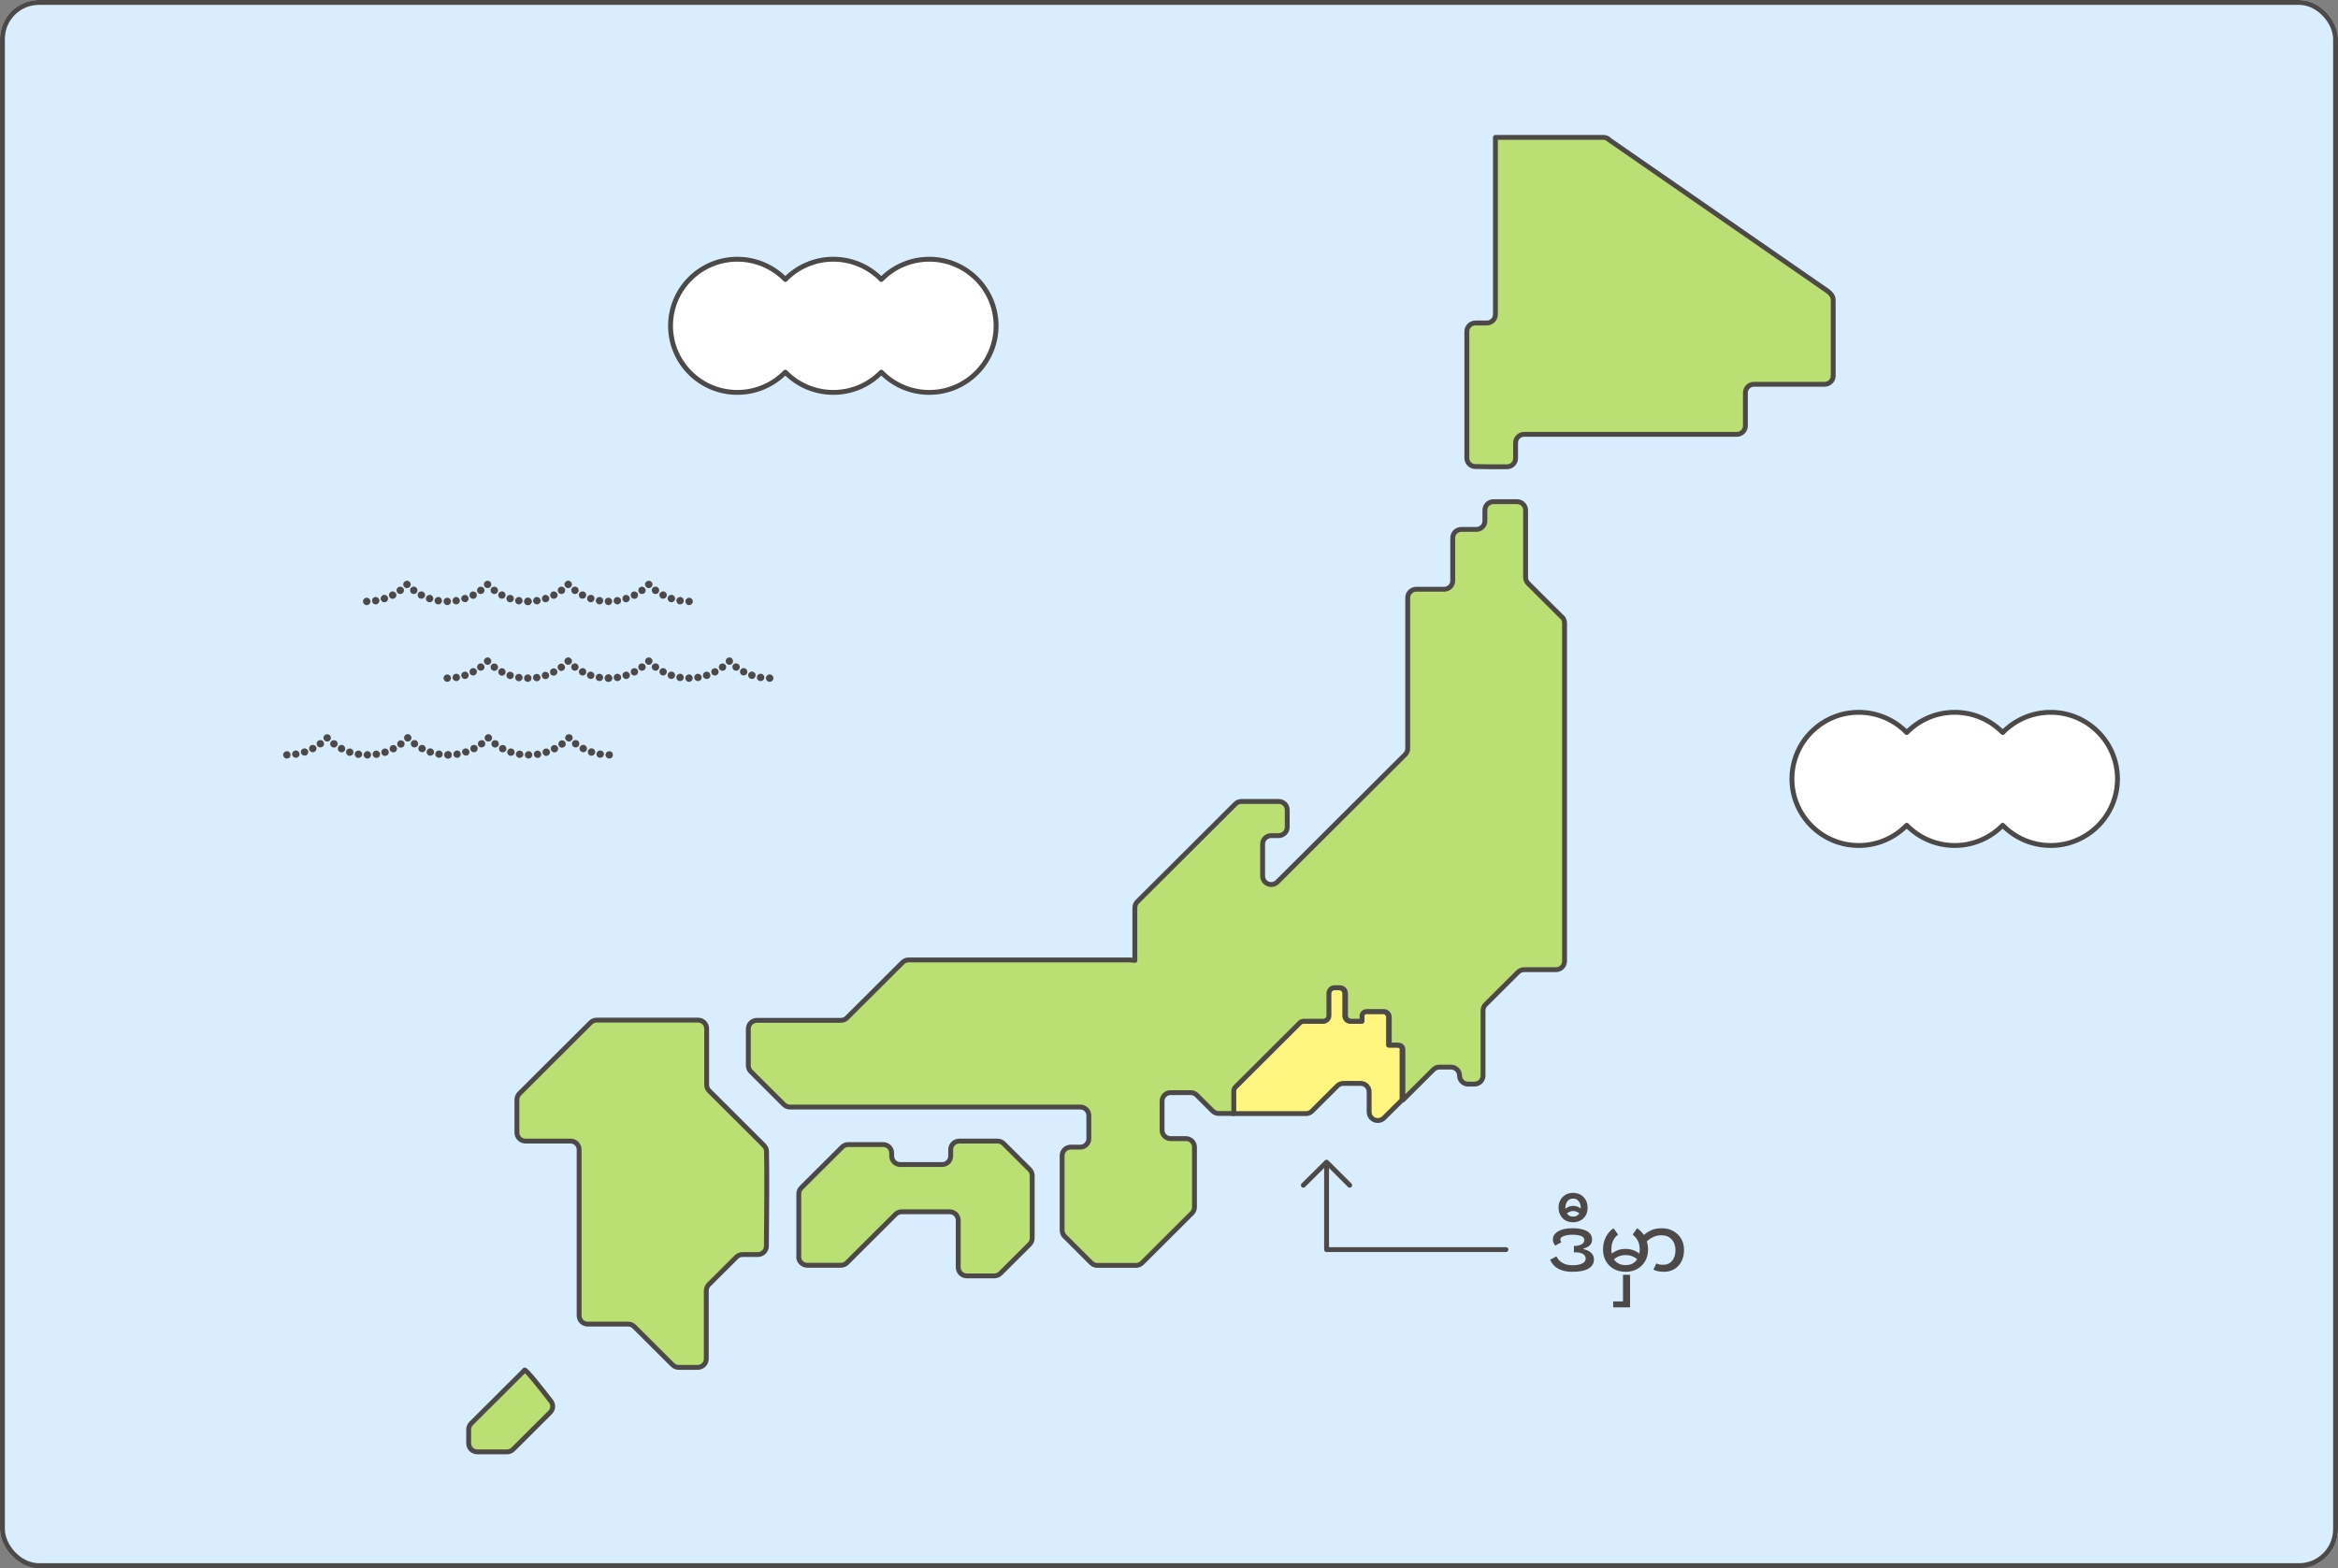 <svg width="480" height="322" viewBox="0 0 480 322" fill="none" xmlns="http://www.w3.org/2000/svg">
<rect x="0" y="0" width="480" height="322" fill="#808080" stroke="none"/>
<g clip-path="url(#clip0_968_34741)">
<path d="M473.493 0H6.987C3.128 0 -1.52588e-05 3.12 -1.52588e-05 6.968V314.463C-1.52588e-05 318.311 3.128 321.431 6.987 321.431H473.493C477.352 321.431 480.48 318.311 480.48 314.463V6.968C480.48 3.12 477.352 0 473.493 0Z" fill="#D8EEFF"/>
<path d="M156.913 235.281L145.587 223.987C145.257 223.658 145.08 223.202 145.08 222.746V211.224C145.08 210.262 144.292 209.477 143.327 209.477H122.504C122.047 209.477 121.59 209.654 121.26 209.983L106.633 224.569C106.303 224.899 106.125 225.354 106.125 225.81V232.572C106.125 233.534 106.912 234.319 107.877 234.319H117.146C118.111 234.319 118.898 235.104 118.898 236.066V270.152C118.898 271.114 119.685 271.899 120.65 271.899H128.954C129.411 271.899 129.869 272.076 130.199 272.406L138.096 280.281C138.426 280.611 138.883 280.788 139.341 280.788H143.251C144.216 280.788 145.003 280.003 145.003 279.04V265.037C145.003 264.581 145.181 264.125 145.511 263.796L151.2 258.123C151.53 257.794 151.987 257.617 152.444 257.617H155.593C156.558 257.617 157.345 256.857 157.345 255.869C157.396 251.362 157.472 239.46 157.37 236.421C157.37 235.99 157.167 235.56 156.862 235.256L156.913 235.281Z" fill="#BADF73" stroke="#4C4948" stroke-linecap="round" stroke-linejoin="round"/>
<path d="M163.994 258.049V245.159C163.994 244.703 164.172 244.247 164.502 243.918L172.907 235.536C173.238 235.207 173.695 235.029 174.152 235.029H181.313C182.278 235.029 183.065 235.814 183.065 236.777V237.384C183.065 238.347 183.852 239.132 184.817 239.132H193.426C194.391 239.132 195.178 238.347 195.178 237.384V236.068C195.178 235.105 195.965 234.32 196.93 234.32H204.803C205.26 234.32 205.717 234.498 206.047 234.827L211.405 240.17C211.735 240.499 211.913 240.955 211.913 241.411V254.25C211.913 254.706 211.735 255.162 211.405 255.491L205.387 261.493C205.056 261.822 204.599 261.999 204.142 261.999H198.479C197.514 261.999 196.727 261.214 196.727 260.252V250.578C196.727 249.616 195.94 248.831 194.975 248.831H185.122C184.665 248.831 184.208 249.008 183.878 249.337L173.872 259.315C173.542 259.644 173.085 259.821 172.628 259.821C171.155 259.821 167.829 259.821 165.746 259.821C164.781 259.821 163.969 259.036 163.969 258.074L163.994 258.049Z" fill="#BADF73" stroke="#4C4948" stroke-linecap="round" stroke-linejoin="round"/>
<path d="M107.697 281.371L100.307 288.74L96.727 292.31C96.397 292.64 96.219 293.095 96.219 293.551V296.387C96.219 297.35 97.006 298.135 97.971 298.135H104.091C104.548 298.135 105.005 297.958 105.335 297.628L112.953 290.031C113.588 289.398 113.639 288.411 113.106 287.727C111.328 285.422 107.672 280.763 107.672 281.371H107.697Z" fill="#BADF73" stroke="#4C4948" stroke-linecap="round" stroke-linejoin="round"/>
<path d="M330.301 28.616C329.996 28.363 329.59 28.211 329.184 28.211H307.014V64.576C307.014 65.538 306.227 66.323 305.262 66.323H302.901C301.936 66.323 301.148 67.108 301.148 68.07V94.052C301.148 95.015 301.91 95.774 302.85 95.8C304.678 95.85 307.548 95.876 309.402 95.85C310.367 95.85 311.154 95.065 311.154 94.103V90.938C311.154 89.975 311.941 89.19 312.906 89.19H356.584C357.549 89.19 358.336 88.405 358.336 87.443V80.656C358.336 79.694 359.123 78.909 360.088 78.909H374.614C375.579 78.909 376.366 78.124 376.366 77.161V62.043C376.366 61.081 376.391 60.473 374.436 59.232L330.225 28.616H330.301Z" fill="#BADF73" stroke="#4C4948" stroke-linecap="round" stroke-linejoin="round"/>
<path d="M322.794 261.16C321.631 261.16 320.66 260.947 319.882 260.52C319.114 260.083 318.57 259.469 318.25 258.68L319.546 257.992C319.844 258.611 320.276 259.069 320.842 259.368C321.407 259.667 322.074 259.816 322.842 259.816C323.311 259.816 323.748 259.773 324.154 259.688C324.57 259.592 324.906 259.443 325.162 259.24C325.418 259.037 325.546 258.76 325.546 258.408C325.546 258.045 325.364 257.747 325.002 257.512C324.65 257.277 324.122 257.16 323.418 257.16H323.13V255.848H323.29C323.812 255.848 324.271 255.747 324.666 255.544C325.06 255.331 325.258 255.037 325.258 254.664C325.258 254.344 325.135 254.109 324.89 253.96C324.655 253.8 324.346 253.693 323.962 253.64C323.588 253.576 323.204 253.544 322.81 253.544C322.426 253.544 322.042 253.581 321.658 253.656C321.284 253.72 320.97 253.827 320.714 253.976C320.468 254.115 320.346 254.307 320.346 254.552C320.346 254.755 320.42 254.931 320.57 255.08L319.306 255.784C319.167 255.613 319.05 255.427 318.954 255.224C318.858 255.011 318.81 254.776 318.81 254.52C318.81 253.837 319.167 253.283 319.882 252.856C320.596 252.429 321.567 252.216 322.794 252.216C324.138 252.216 325.151 252.419 325.834 252.824C326.516 253.219 326.858 253.784 326.858 254.52C326.858 255.032 326.698 255.437 326.378 255.736C326.068 256.024 325.631 256.248 325.066 256.408V256.488C326.516 256.84 327.242 257.56 327.242 258.648C327.242 259.437 326.868 260.056 326.122 260.504C325.375 260.941 324.266 261.16 322.794 261.16ZM322.935 250.984C322.338 250.984 321.82 250.856 321.383 250.6C320.935 250.333 320.588 249.971 320.343 249.512C320.098 249.053 319.975 248.536 319.975 247.96C319.975 247.395 320.098 246.888 320.343 246.44C320.588 245.981 320.935 245.619 321.383 245.352C321.831 245.085 322.354 244.952 322.951 244.952C323.57 244.952 324.103 245.091 324.551 245.368C324.999 245.635 325.346 246.003 325.591 246.472C325.826 246.931 325.943 247.443 325.943 248.008C325.943 248.584 325.82 249.096 325.575 249.544C325.319 249.992 324.967 250.344 324.519 250.6C324.06 250.856 323.532 250.984 322.935 250.984ZM321.383 247.992C321.383 248.067 321.388 248.136 321.399 248.2C321.602 248.029 321.836 247.891 322.103 247.784C322.359 247.677 322.647 247.624 322.967 247.624C323.287 247.624 323.575 247.672 323.831 247.768C324.076 247.864 324.306 247.997 324.519 248.168C324.53 248.157 324.535 248.115 324.535 248.04C324.535 247.485 324.396 247.027 324.119 246.664C323.831 246.301 323.447 246.12 322.967 246.12C322.476 246.12 322.092 246.296 321.815 246.648C321.527 247 321.383 247.448 321.383 247.992ZM322.967 249.832C323.266 249.832 323.522 249.773 323.735 249.656C323.948 249.528 324.119 249.357 324.247 249.144C324.055 249.005 323.852 248.893 323.639 248.808C323.426 248.723 323.202 248.68 322.967 248.68C322.743 248.68 322.524 248.723 322.311 248.808C322.098 248.893 321.89 249.011 321.687 249.16C321.964 249.608 322.391 249.832 322.967 249.832ZM333.745 261.16C332.828 261.16 332.022 260.968 331.329 260.584C330.636 260.189 330.092 259.651 329.697 258.968C329.302 258.275 329.105 257.475 329.105 256.568C329.105 255.629 329.302 254.776 329.697 254.008C330.092 253.24 330.614 252.643 331.265 252.216L332.193 253.512C331.734 253.885 331.388 254.323 331.153 254.824C330.929 255.325 330.817 255.901 330.817 256.552C330.817 256.861 330.844 257.149 330.897 257.416C331.27 257.128 331.686 256.899 332.145 256.728C332.614 256.547 333.142 256.456 333.729 256.456C334.305 256.456 334.822 256.541 335.281 256.712C335.74 256.872 336.166 257.107 336.561 257.416C336.614 257.149 336.641 256.861 336.641 256.552C336.641 255.283 336.156 254.269 335.185 253.512L336.097 252.216C336.78 252.643 337.324 253.245 337.729 254.024C338.145 254.803 338.353 255.651 338.353 256.568C338.353 257.475 338.156 258.275 337.761 258.968C337.366 259.651 336.822 260.189 336.129 260.584C335.436 260.968 334.641 261.16 333.745 261.16ZM333.713 257.72C332.828 257.72 332.038 258.008 331.345 258.584C331.857 259.384 332.652 259.784 333.729 259.784C334.806 259.784 335.601 259.384 336.113 258.584C335.462 258.008 334.662 257.72 333.713 257.72ZM331.189 268.472V267.24H333.205V261.768H334.661V268.472H331.189ZM341.659 261.16C341.211 261.16 340.801 261.123 340.427 261.048C340.065 260.984 339.739 260.872 339.451 260.712L340.043 259.448C340.246 259.533 340.454 259.603 340.667 259.656C340.891 259.699 341.142 259.72 341.419 259.72C342.209 259.72 342.833 259.448 343.291 258.904C343.75 258.349 343.979 257.613 343.979 256.696C343.979 255.8 343.718 255.069 343.195 254.504C342.673 253.939 341.969 253.656 341.083 253.656C339.878 253.656 338.763 254.189 337.739 255.256L336.843 254.152C337.483 253.533 338.134 253.059 338.795 252.728C339.446 252.387 340.23 252.216 341.147 252.216C342.043 252.216 342.838 252.408 343.531 252.792C344.225 253.176 344.763 253.704 345.147 254.376C345.542 255.037 345.739 255.8 345.739 256.664C345.739 257.56 345.563 258.349 345.211 259.032C344.859 259.704 344.374 260.227 343.755 260.6C343.147 260.973 342.449 261.16 341.659 261.16Z" fill="#4C4948"/>
<path d="M287.87 215.683C287.87 215.683 288.022 214.619 286.778 214.619H286.499H285.077V208.896C285.077 208.263 284.569 207.731 283.909 207.731H280.582C279.338 207.731 279.49 208.795 279.49 208.795V209.732H277.255C276.62 209.732 276.087 209.225 276.087 208.567V204.009C276.087 203.376 275.579 202.844 274.919 202.844H273.852C273.218 202.844 272.684 203.35 272.684 204.009V208.567C272.684 209.2 272.176 209.732 271.516 209.732H267.529C267.225 209.732 266.92 209.858 266.717 210.061L253.486 223.255C253.258 223.482 253.156 223.761 253.156 224.065V228.674H268.113C268.57 228.674 269.028 228.497 269.358 228.167L274.564 222.976C274.894 222.647 275.351 222.47 275.808 222.47H279.338C280.303 222.47 281.09 223.255 281.09 224.217V228.345C281.09 229.307 281.877 230.092 282.842 230.092H282.867C283.324 230.092 283.782 229.915 284.112 229.585L287.845 225.888V215.658L287.87 215.683Z" fill="#FFF57F" stroke="#4C4948" stroke-linecap="round" stroke-linejoin="round"/>
<path d="M320.625 126.668L313.717 119.78C313.387 119.451 313.21 118.995 313.21 118.539V104.763C313.21 103.801 312.422 103.016 311.457 103.016H306.607C305.642 103.016 304.855 103.801 304.855 104.763V106.966C304.855 107.928 304.068 108.713 303.103 108.713H300.005C299.04 108.713 298.252 109.498 298.252 110.461V119.248C298.252 120.21 297.465 120.995 296.5 120.995H290.761C289.796 120.995 289.009 121.78 289.009 122.743V153.688C289.009 154.144 288.831 154.6 288.501 154.929L262.244 181.114C261.126 182.228 259.222 181.443 259.222 179.873V173.339C259.222 172.377 260.009 171.592 260.974 171.592H262.523C263.488 171.592 264.275 170.807 264.275 169.845V166.325C264.275 165.362 263.488 164.577 262.523 164.577H254.879C254.422 164.577 253.965 164.755 253.635 165.084L233.497 185.165C233.167 185.495 232.989 185.95 232.989 186.406V197.219C232.989 197.219 231.999 197.118 231.898 197.118H186.544C186.087 197.118 185.629 197.295 185.299 197.625L173.872 209.02C173.542 209.349 173.085 209.527 172.628 209.527H155.385C154.42 209.527 153.633 210.312 153.633 211.274V218.795C153.633 219.251 153.811 219.707 154.141 220.036L160.946 226.823C161.276 227.152 161.734 227.329 162.191 227.329H221.791C222.756 227.329 223.543 228.114 223.543 229.076V233.812C223.543 234.774 222.756 235.559 221.791 235.559H219.81C218.845 235.559 218.058 236.344 218.058 237.307V252.627C218.058 253.083 218.236 253.539 218.566 253.868L224.051 259.338C224.381 259.667 224.838 259.845 225.295 259.845H233.218C233.675 259.845 234.132 259.667 234.462 259.338L244.722 249.107C245.052 248.778 245.229 248.322 245.229 247.867V235.559C245.229 234.597 244.442 233.812 243.477 233.812H240.328C239.363 233.812 238.576 233.027 238.576 232.065V226.114C238.576 225.151 239.363 224.366 240.328 224.366H244.442C244.899 224.366 245.356 224.544 245.687 224.873L248.962 228.14C249.293 228.469 249.75 228.646 250.207 228.646H253.305V224.037C253.305 223.733 253.432 223.429 253.635 223.227L266.865 210.033C267.094 209.805 267.373 209.704 267.678 209.704H271.665C272.3 209.704 272.833 209.197 272.833 208.539V203.981C272.833 203.348 273.341 202.816 274.001 202.816H275.068C275.702 202.816 276.236 203.322 276.236 203.981V208.539C276.236 209.172 276.744 209.704 277.404 209.704H279.639V208.767C279.639 208.767 279.486 207.703 280.73 207.703H284.057C284.692 207.703 285.225 208.21 285.225 208.868V214.591H286.927C288.171 214.591 288.019 215.655 288.019 215.655V216.01V225.886L294.291 219.631C294.621 219.302 295.078 219.124 295.535 219.124H297.897C298.862 219.124 299.649 219.909 299.649 220.872C299.649 221.834 300.436 222.619 301.401 222.619H302.722C303.687 222.619 304.474 221.834 304.474 220.872V207.526C304.474 207.07 304.652 206.614 304.982 206.285L311.661 199.625C311.991 199.296 312.448 199.119 312.905 199.119H319.457C320.422 199.119 321.209 198.334 321.209 197.371V127.934C321.209 127.478 321.031 127.022 320.701 126.693L320.625 126.668Z" fill="#BADF73" stroke="#4C4948" stroke-linecap="round" stroke-linejoin="round"/>
<path d="M272.352 239.609V256.602H309.173" stroke="#4C4948" stroke-linecap="round" stroke-linejoin="round"/>
<path d="M267.578 243.384L272.352 238.648L277.101 243.384" stroke="#4C4948" stroke-linecap="round" stroke-linejoin="round"/>
<path d="M171.083 53.23C167.223 53.23 163.718 54.826 161.23 57.383C158.741 54.826 155.237 53.23 151.377 53.23C143.809 53.23 137.664 59.359 137.664 66.905C137.664 74.452 143.809 80.58 151.377 80.58C155.237 80.58 158.741 78.985 161.23 76.427C163.718 78.985 167.223 80.58 171.083 80.58C174.943 80.58 178.447 78.985 180.936 76.427C183.424 78.985 186.929 80.58 190.789 80.58C198.356 80.58 204.501 74.452 204.501 66.905C204.501 59.359 198.356 53.23 190.789 53.23C186.929 53.23 183.424 54.826 180.936 57.383C178.447 54.826 174.943 53.23 171.083 53.23Z" fill="white" stroke="#4C4948" stroke-linecap="round" stroke-linejoin="round"/>
<path d="M75.293 124.264C75.293 124.264 75.09 124.264 74.988 124.213C74.912 124.163 74.811 124.112 74.76 124.036C74.684 123.96 74.607 123.884 74.582 123.783C74.531 123.707 74.531 123.606 74.531 123.504C74.531 123.403 74.531 123.302 74.582 123.201C74.582 123.125 74.684 123.023 74.76 122.973C74.963 122.745 75.293 122.669 75.572 122.795C75.674 122.846 75.75 122.897 75.826 122.973C75.903 123.023 75.953 123.125 75.979 123.201C76.029 123.302 76.055 123.403 76.055 123.504C76.055 123.606 76.055 123.707 75.979 123.783C75.979 123.884 75.903 123.96 75.826 124.036C75.75 124.112 75.674 124.163 75.572 124.213C75.496 124.239 75.395 124.264 75.293 124.264Z" fill="#4C4948"/>
<path d="M76.388 123.477C76.311 123.047 76.591 122.667 76.997 122.591C77.429 122.54 77.81 122.819 77.886 123.224C77.937 123.654 77.657 124.034 77.251 124.11H77.124C76.769 124.11 76.438 123.857 76.388 123.477ZM78.191 123.148C78.064 122.768 78.267 122.338 78.673 122.186C79.079 122.059 79.511 122.287 79.638 122.667C79.765 123.072 79.562 123.502 79.156 123.629C79.156 123.629 79.003 123.68 78.902 123.68C78.597 123.68 78.292 123.477 78.191 123.148ZM79.943 122.54C79.74 122.186 79.892 121.73 80.248 121.527C80.628 121.325 81.085 121.477 81.289 121.856C81.492 122.211 81.339 122.692 80.959 122.869C80.959 122.869 80.73 122.971 80.603 122.971C80.324 122.971 80.07 122.819 79.943 122.54ZM81.568 121.679C81.314 121.35 81.365 120.869 81.72 120.616C82.05 120.362 82.533 120.438 82.787 120.768C83.041 121.097 82.965 121.578 82.635 121.831C82.482 121.932 82.33 121.983 82.177 121.983C81.949 121.983 81.72 121.882 81.568 121.679Z" fill="#4C4948"/>
<path d="M83.543 120.769C83.543 120.769 83.365 120.769 83.264 120.718C83.162 120.667 83.086 120.617 83.01 120.541C82.883 120.389 82.781 120.211 82.781 120.009C82.781 119.908 82.781 119.806 82.857 119.705C82.883 119.629 82.934 119.528 83.01 119.477C83.238 119.249 83.569 119.198 83.848 119.3C83.949 119.35 84.026 119.401 84.102 119.477C84.229 119.604 84.33 119.806 84.33 120.009C84.33 120.211 84.229 120.389 84.102 120.541C83.949 120.693 83.746 120.769 83.543 120.769Z" fill="#4C4948"/>
<path d="M91.805 124.262C91.398 124.262 91.068 123.907 91.068 123.502C91.068 123.072 91.398 122.742 91.83 122.742C92.236 122.742 92.592 123.072 92.592 123.502C92.592 123.907 92.236 124.262 91.83 124.262C91.398 124.262 91.83 124.262 91.83 124.262H91.805ZM92.897 123.477C92.846 123.072 93.125 122.667 93.531 122.591C93.938 122.54 94.344 122.818 94.395 123.224C94.471 123.654 94.192 124.034 93.785 124.11H93.658C93.277 124.11 92.973 123.857 92.897 123.477ZM89.849 124.11C89.443 124.034 89.163 123.654 89.24 123.224C89.29 122.818 89.697 122.54 90.103 122.591C90.509 122.667 90.789 123.046 90.738 123.477C90.687 123.857 90.357 124.11 89.976 124.11H89.849ZM94.725 123.148C94.598 122.768 94.801 122.337 95.207 122.211C95.614 122.059 96.045 122.287 96.172 122.692C96.299 123.072 96.071 123.502 95.69 123.654C95.69 123.654 95.537 123.654 95.436 123.654C95.131 123.654 94.826 123.452 94.725 123.122V123.148ZM87.945 123.629C87.564 123.502 87.335 123.072 87.487 122.667C87.615 122.287 88.046 122.059 88.453 122.185C88.833 122.312 89.062 122.742 88.91 123.148C88.808 123.477 88.529 123.679 88.199 123.679C88.199 123.679 88.046 123.679 87.945 123.629ZM96.477 122.565C96.274 122.185 96.426 121.73 96.782 121.527C97.163 121.35 97.62 121.476 97.823 121.856C98.001 122.236 97.874 122.692 97.493 122.894C97.493 122.894 97.264 122.97 97.137 122.97C96.858 122.97 96.604 122.818 96.477 122.565ZM86.142 122.869C85.786 122.667 85.634 122.211 85.837 121.831C86.015 121.476 86.472 121.324 86.853 121.527C87.234 121.704 87.386 122.185 87.183 122.54C87.03 122.793 86.776 122.945 86.497 122.945C86.497 122.945 86.269 122.945 86.142 122.869ZM98.077 121.679C97.848 121.35 97.899 120.869 98.255 120.615C98.585 120.362 99.067 120.438 99.321 120.767C99.575 121.122 99.499 121.603 99.143 121.831C99.143 121.831 98.864 121.983 98.712 121.983C98.483 121.983 98.229 121.881 98.077 121.679ZM84.491 121.831C84.161 121.578 84.085 121.096 84.339 120.767C84.593 120.413 85.075 120.362 85.405 120.615C85.735 120.869 85.811 121.324 85.558 121.679C85.405 121.881 85.177 121.983 84.948 121.983C84.796 121.983 84.618 121.932 84.491 121.831Z" fill="#4C4948"/>
<path d="M100.106 120.769C100.106 120.769 99.902 120.769 99.801 120.718C99.725 120.667 99.623 120.617 99.572 120.541C99.42 120.389 99.344 120.211 99.344 120.009C99.344 119.806 99.42 119.604 99.572 119.477C99.775 119.249 100.131 119.198 100.41 119.3C100.486 119.35 100.563 119.401 100.639 119.477C100.791 119.604 100.867 119.806 100.867 120.009C100.867 120.211 100.791 120.389 100.639 120.541C100.512 120.693 100.309 120.769 100.106 120.769Z" fill="#4C4948"/>
<path d="M106.398 124.11C105.992 124.034 105.712 123.654 105.763 123.224C105.839 122.819 106.246 122.54 106.652 122.591C107.058 122.667 107.338 123.047 107.287 123.477C107.211 123.857 106.881 124.11 106.525 124.11H106.398ZM104.493 123.629C104.087 123.502 103.884 123.072 104.011 122.667C104.138 122.262 104.57 122.059 104.976 122.186C105.382 122.338 105.585 122.743 105.458 123.148C105.357 123.477 105.052 123.68 104.747 123.68C104.747 123.68 104.57 123.68 104.493 123.629ZM102.69 122.869C102.31 122.667 102.183 122.211 102.36 121.856C102.564 121.477 103.021 121.325 103.402 121.527C103.757 121.704 103.909 122.186 103.706 122.54C103.579 122.819 103.325 122.945 103.046 122.945C103.046 122.945 102.792 122.945 102.69 122.869ZM101.014 121.831C100.684 121.578 100.608 121.097 100.862 120.768C101.141 120.438 101.599 120.362 101.929 120.616C102.284 120.869 102.335 121.325 102.106 121.679C101.954 121.882 101.725 121.983 101.472 121.983C101.319 121.983 101.167 121.932 101.014 121.831Z" fill="#4C4948"/>
<path d="M108.387 124.265C108.158 124.265 107.981 124.189 107.854 124.037C107.701 123.885 107.625 123.707 107.625 123.505C107.625 123.302 107.701 123.1 107.854 122.973C107.904 122.897 108.006 122.846 108.082 122.796C108.361 122.695 108.717 122.745 108.92 122.973C109.072 123.1 109.149 123.302 109.149 123.505C109.149 123.707 109.072 123.885 108.92 124.037C108.793 124.189 108.59 124.265 108.387 124.265Z" fill="#4C4948"/>
<path d="M108.387 124.261C108.158 124.261 107.981 124.185 107.854 124.033C107.701 123.881 107.625 123.704 107.625 123.501C107.625 123.298 107.701 123.096 107.854 122.969C107.904 122.893 108.006 122.843 108.082 122.792C108.361 122.691 108.717 122.741 108.92 122.969C109.072 123.096 109.149 123.298 109.149 123.501C109.149 123.704 109.072 123.881 108.92 124.033C108.793 124.185 108.59 124.261 108.387 124.261Z" fill="#4C4948"/>
<path d="M109.459 123.477C109.408 123.047 109.688 122.667 110.094 122.591C110.526 122.54 110.907 122.819 110.983 123.224C111.059 123.654 110.754 124.034 110.348 124.11H110.221C109.865 124.11 109.535 123.857 109.459 123.477ZM111.287 123.148C111.16 122.768 111.364 122.338 111.77 122.186C112.176 122.059 112.608 122.287 112.735 122.667C112.862 123.072 112.659 123.502 112.252 123.629C112.252 123.629 112.1 123.68 111.998 123.68C111.694 123.68 111.389 123.477 111.287 123.148ZM113.04 122.566C112.837 122.186 112.989 121.73 113.344 121.527C113.725 121.325 114.182 121.477 114.386 121.856C114.589 122.236 114.436 122.692 114.055 122.869C114.055 122.869 113.827 122.971 113.7 122.971C113.446 122.971 113.167 122.819 113.04 122.566ZM114.665 121.679C114.411 121.35 114.462 120.869 114.817 120.616C115.147 120.362 115.63 120.438 115.884 120.768C116.138 121.097 116.062 121.578 115.731 121.831C115.579 121.932 115.427 121.983 115.274 121.983C115.02 121.983 114.817 121.882 114.665 121.679Z" fill="#4C4948"/>
<path d="M116.662 120.768C116.459 120.768 116.256 120.692 116.104 120.54C115.977 120.388 115.875 120.211 115.875 120.008C115.875 119.806 115.977 119.603 116.104 119.476C116.18 119.4 116.256 119.35 116.357 119.299C116.535 119.223 116.764 119.223 116.942 119.299C117.043 119.35 117.119 119.4 117.195 119.476C117.348 119.628 117.424 119.806 117.424 120.008C117.424 120.211 117.348 120.388 117.195 120.54C117.043 120.692 116.84 120.768 116.662 120.768Z" fill="#4C4948"/>
<path d="M124.898 124.262C124.492 124.262 124.162 123.907 124.162 123.502C124.162 123.072 124.492 122.742 124.924 122.742C125.33 122.742 125.686 123.072 125.686 123.502C125.686 123.907 125.33 124.262 124.924 124.262C124.492 124.262 124.924 124.262 124.924 124.262H124.898ZM125.99 123.477C125.939 123.046 126.219 122.667 126.625 122.616C127.031 122.54 127.438 122.818 127.488 123.224C127.565 123.654 127.285 124.034 126.879 124.11H126.752C126.371 124.11 126.066 123.857 125.99 123.477ZM122.968 124.11C122.537 124.034 122.257 123.629 122.333 123.224C122.384 122.818 122.791 122.54 123.197 122.591C123.603 122.667 123.908 123.046 123.832 123.477C123.781 123.857 123.451 124.11 123.07 124.11H122.968ZM127.819 123.148C127.692 122.768 127.895 122.337 128.301 122.185C128.707 122.084 129.139 122.287 129.266 122.692C129.393 123.097 129.164 123.502 128.784 123.629C128.784 123.629 128.631 123.679 128.53 123.679C128.225 123.679 127.92 123.477 127.819 123.148ZM121.064 123.629C120.657 123.502 120.429 123.072 120.581 122.667C120.708 122.261 121.14 122.059 121.546 122.185C121.927 122.312 122.156 122.742 122.003 123.148C121.902 123.477 121.597 123.679 121.292 123.679C121.292 123.679 121.14 123.679 121.064 123.629ZM129.571 122.565C129.368 122.185 129.52 121.73 129.876 121.527C130.256 121.35 130.714 121.476 130.917 121.856C131.094 122.236 130.967 122.692 130.587 122.894C130.587 122.894 130.358 122.97 130.231 122.97C129.952 122.97 129.698 122.818 129.571 122.565ZM119.235 122.869C118.88 122.667 118.728 122.211 118.931 121.831C119.108 121.476 119.591 121.324 119.946 121.527C120.327 121.704 120.454 122.185 120.277 122.54C120.124 122.818 119.87 122.945 119.591 122.945C119.591 122.945 119.362 122.945 119.235 122.869ZM131.196 121.679C130.942 121.35 131.018 120.869 131.348 120.615C131.679 120.387 132.161 120.438 132.415 120.793C132.669 121.122 132.593 121.603 132.263 121.831C132.11 121.932 131.958 121.983 131.805 121.983C131.577 121.983 131.323 121.881 131.196 121.679ZM117.585 121.831C117.255 121.578 117.178 121.096 117.432 120.767C117.686 120.413 118.169 120.362 118.499 120.615C118.829 120.869 118.905 121.324 118.651 121.679C118.499 121.881 118.27 121.983 118.042 121.983C117.889 121.983 117.712 121.932 117.585 121.831Z" fill="#4C4948"/>
<path d="M133.199 120.769C132.996 120.769 132.818 120.693 132.666 120.541C132.514 120.389 132.438 120.211 132.438 120.009C132.438 119.908 132.437 119.806 132.488 119.705C132.539 119.629 132.59 119.528 132.666 119.477C132.895 119.249 133.225 119.198 133.504 119.3C133.58 119.35 133.656 119.401 133.733 119.477C133.809 119.528 133.86 119.629 133.91 119.705C133.91 119.806 133.961 119.908 133.961 120.009C133.961 120.211 133.885 120.389 133.733 120.541C133.656 120.617 133.58 120.667 133.504 120.718C133.402 120.743 133.301 120.769 133.199 120.769Z" fill="#4C4948"/>
<path d="M139.5 124.11C139.093 124.034 138.814 123.654 138.865 123.224C138.941 122.818 139.322 122.54 139.754 122.591C140.16 122.667 140.439 123.046 140.363 123.477C140.312 123.857 139.982 124.11 139.627 124.11H139.5ZM137.595 123.629C137.189 123.502 136.986 123.072 137.113 122.667C137.24 122.261 137.671 122.059 138.078 122.185C138.484 122.337 138.687 122.742 138.56 123.148C138.458 123.477 138.154 123.679 137.849 123.679C137.849 123.679 137.671 123.679 137.595 123.629ZM135.792 122.869C135.411 122.667 135.259 122.211 135.462 121.856C135.665 121.476 136.122 121.324 136.503 121.527C136.859 121.73 137.011 122.185 136.808 122.54C136.681 122.793 136.401 122.945 136.148 122.945C136.148 122.945 135.894 122.945 135.792 122.869ZM134.116 121.831C133.786 121.578 133.71 121.096 133.964 120.767C134.218 120.413 134.7 120.362 135.03 120.615C135.386 120.869 135.437 121.324 135.183 121.679C135.056 121.881 134.827 121.983 134.573 121.983C134.421 121.983 134.268 121.932 134.116 121.831Z" fill="#4C4948"/>
<path d="M141.481 124.261C141.277 124.261 141.074 124.185 140.947 124.033C140.795 123.881 140.719 123.704 140.719 123.501C140.719 123.4 140.719 123.298 140.77 123.197C140.82 123.121 140.871 123.02 140.947 122.969C141.15 122.741 141.506 122.691 141.76 122.792C141.861 122.843 141.938 122.893 142.014 122.969C142.09 123.02 142.141 123.121 142.192 123.197C142.192 123.298 142.242 123.4 142.242 123.501C142.242 123.704 142.166 123.881 142.014 124.033C141.938 124.109 141.861 124.159 141.76 124.21C141.684 124.235 141.582 124.261 141.481 124.261Z" fill="#4C4948"/>
<path d="M91.824 140.011C91.621 140.011 91.418 139.935 91.291 139.783C91.215 139.707 91.164 139.631 91.113 139.53C91.113 139.454 91.062 139.352 91.062 139.251C91.062 139.048 91.139 138.871 91.291 138.719C91.367 138.643 91.443 138.593 91.545 138.542C91.824 138.441 92.154 138.491 92.358 138.719C92.51 138.871 92.586 139.048 92.586 139.251C92.586 139.352 92.586 139.454 92.535 139.53C92.485 139.631 92.434 139.707 92.358 139.783C92.231 139.935 92.028 140.011 91.824 140.011Z" fill="#4C4948"/>
<path d="M92.918 139.227C92.842 138.822 93.147 138.417 93.553 138.366C93.959 138.29 94.365 138.569 94.416 138.999C94.492 139.404 94.213 139.784 93.781 139.86H93.68C93.299 139.86 92.969 139.607 92.918 139.227ZM94.746 138.923C94.594 138.518 94.823 138.088 95.229 137.961C95.61 137.809 96.041 138.037 96.168 138.442C96.321 138.822 96.092 139.252 95.686 139.404C95.686 139.404 95.534 139.43 95.457 139.43C95.153 139.43 94.848 139.227 94.746 138.923ZM96.473 138.315C96.295 137.936 96.422 137.48 96.803 137.277C97.184 137.075 97.641 137.227 97.844 137.606C98.022 137.986 97.844 138.442 97.514 138.619C97.514 138.619 97.286 138.721 97.159 138.721C96.879 138.721 96.626 138.569 96.473 138.315ZM98.098 137.429C97.844 137.1 97.921 136.619 98.251 136.366C98.581 136.112 99.063 136.188 99.317 136.518C99.571 136.872 99.52 137.328 99.165 137.581C99.165 137.581 98.886 137.733 98.708 137.733C98.479 137.733 98.251 137.632 98.098 137.429Z" fill="#4C4948"/>
<path d="M100.106 136.519C100.106 136.519 99.902 136.493 99.801 136.468C99.725 136.417 99.623 136.367 99.572 136.291C99.42 136.139 99.344 135.961 99.344 135.759C99.344 135.658 99.344 135.556 99.394 135.48C99.445 135.379 99.496 135.303 99.572 135.227C99.775 134.999 100.131 134.948 100.41 135.05C100.486 135.1 100.563 135.151 100.639 135.227C100.715 135.303 100.766 135.379 100.817 135.48C100.817 135.556 100.867 135.658 100.867 135.759C100.867 135.961 100.791 136.139 100.639 136.291C100.512 136.443 100.309 136.519 100.106 136.519Z" fill="#4C4948"/>
<path d="M107.595 139.254C107.595 138.849 107.925 138.495 108.356 138.495C108.788 138.495 109.118 138.849 109.118 139.254C109.118 139.685 108.788 140.014 108.356 140.014C107.925 140.014 107.595 139.685 107.595 139.254ZM109.448 139.254C109.372 138.849 109.651 138.444 110.083 138.393C110.489 138.318 110.87 138.596 110.947 139.027C111.023 139.432 110.743 139.812 110.312 139.888H110.185C109.829 139.888 109.499 139.634 109.448 139.254ZM106.401 139.888C105.995 139.812 105.715 139.432 105.766 139.001C105.842 138.596 106.223 138.318 106.655 138.393C107.061 138.444 107.341 138.849 107.29 139.254C107.214 139.634 106.884 139.888 106.528 139.888H106.401ZM111.277 138.951C111.124 138.545 111.353 138.115 111.734 137.988C112.14 137.862 112.572 138.064 112.699 138.469C112.851 138.875 112.623 139.28 112.216 139.432C112.216 139.432 112.064 139.457 111.988 139.457C111.658 139.457 111.378 139.254 111.277 138.951ZM104.496 139.406C104.09 139.28 103.887 138.849 104.014 138.444C104.141 138.064 104.573 137.836 104.979 137.988C105.385 138.115 105.588 138.545 105.461 138.925C105.36 139.254 105.055 139.457 104.725 139.457C104.725 139.457 104.573 139.457 104.496 139.406ZM113.004 138.343C112.826 137.963 112.953 137.507 113.334 137.33C113.715 137.127 114.172 137.279 114.349 137.634C114.553 138.014 114.4 138.469 114.019 138.672C114.019 138.672 113.765 138.748 113.664 138.748C113.384 138.748 113.13 138.596 112.978 138.343H113.004ZM102.693 138.647C102.313 138.444 102.186 137.988 102.363 137.634C102.567 137.254 103.024 137.102 103.405 137.305C103.76 137.507 103.912 137.963 103.709 138.343C103.582 138.596 103.328 138.748 103.049 138.748C103.049 138.748 102.795 138.748 102.693 138.647ZM114.629 137.457C114.375 137.127 114.451 136.646 114.781 136.418C115.137 136.165 115.594 136.216 115.848 136.57C116.102 136.899 116.025 137.381 115.695 137.634C115.695 137.634 115.416 137.786 115.238 137.786C115.01 137.786 114.781 137.659 114.629 137.457ZM101.043 137.608C100.687 137.355 100.637 136.874 100.865 136.545C101.119 136.216 101.602 136.14 101.932 136.393C102.287 136.646 102.338 137.127 102.109 137.457C101.957 137.659 101.729 137.76 101.475 137.76C101.322 137.76 101.17 137.71 101.043 137.608Z" fill="#4C4948"/>
<path d="M116.662 136.518C116.459 136.518 116.256 136.442 116.104 136.29C116.027 136.214 115.977 136.138 115.951 136.062C115.9 135.961 115.875 135.86 115.875 135.758C115.875 135.556 115.977 135.353 116.104 135.226C116.18 135.15 116.256 135.1 116.357 135.049C116.535 134.973 116.764 134.973 116.942 135.049C117.043 135.1 117.119 135.15 117.195 135.226C117.348 135.353 117.424 135.556 117.424 135.758C117.424 135.961 117.348 136.138 117.195 136.29C117.043 136.442 116.84 136.518 116.662 136.518Z" fill="#4C4948"/>
<path d="M122.953 139.86C122.521 139.784 122.242 139.404 122.318 138.974C122.369 138.569 122.775 138.29 123.181 138.366C123.588 138.417 123.892 138.822 123.816 139.227C123.765 139.607 123.435 139.86 123.08 139.86H122.953ZM121.023 139.379C120.642 139.252 120.413 138.822 120.54 138.442C120.693 138.037 121.124 137.809 121.505 137.961C121.912 138.088 122.14 138.518 121.988 138.898C121.886 139.227 121.607 139.43 121.277 139.43C121.277 139.43 121.124 139.43 121.023 139.379ZM119.245 138.619C118.89 138.442 118.737 137.961 118.94 137.606C119.144 137.227 119.601 137.075 119.956 137.277C120.337 137.48 120.464 137.936 120.286 138.315C120.159 138.569 119.88 138.721 119.601 138.721C119.601 138.721 119.372 138.721 119.271 138.619H119.245ZM117.569 137.581C117.239 137.328 117.163 136.847 117.417 136.518C117.671 136.188 118.153 136.112 118.483 136.366C118.813 136.619 118.89 137.1 118.636 137.429C118.483 137.632 118.255 137.733 118.026 137.733C117.874 137.733 117.696 137.682 117.569 137.581Z" fill="#4C4948"/>
<path d="M124.918 140.011C124.715 140.011 124.537 139.935 124.385 139.783C124.309 139.707 124.258 139.631 124.232 139.53C124.182 139.454 124.156 139.352 124.156 139.251C124.156 139.15 124.156 139.048 124.232 138.972C124.258 138.871 124.309 138.795 124.385 138.719C124.588 138.491 124.943 138.441 125.223 138.542C125.299 138.593 125.401 138.643 125.451 138.719C125.604 138.846 125.68 139.048 125.68 139.251C125.68 139.454 125.604 139.631 125.451 139.783C125.401 139.859 125.299 139.909 125.223 139.96C125.121 139.96 125.02 140.011 124.918 140.011Z" fill="#4C4948"/>
<path d="M124.918 140.015C124.715 140.015 124.537 139.939 124.385 139.787C124.309 139.711 124.258 139.635 124.232 139.533C124.182 139.457 124.156 139.356 124.156 139.255C124.156 139.154 124.156 139.052 124.232 138.976C124.258 138.875 124.309 138.799 124.385 138.723C124.588 138.495 124.943 138.445 125.223 138.546C125.299 138.596 125.401 138.647 125.451 138.723C125.604 138.85 125.68 139.052 125.68 139.255C125.68 139.457 125.604 139.635 125.451 139.787C125.401 139.863 125.299 139.913 125.223 139.964C125.121 139.964 125.02 140.015 124.918 140.015Z" fill="#4C4948"/>
<path d="M126.012 139.227C125.936 138.822 126.24 138.417 126.647 138.366C127.053 138.29 127.434 138.569 127.51 138.999C127.586 139.404 127.307 139.784 126.875 139.86H126.748C126.393 139.86 126.063 139.607 126.012 139.227ZM127.84 138.898C127.688 138.518 127.916 138.088 128.323 137.961C128.704 137.809 129.135 138.037 129.288 138.442C129.415 138.822 129.186 139.252 128.805 139.404H128.78C128.78 139.404 128.627 139.43 128.551 139.43C128.246 139.43 127.942 139.227 127.84 138.898ZM129.567 138.315C129.389 137.936 129.516 137.48 129.897 137.277C130.278 137.1 130.735 137.227 130.913 137.606C131.116 137.986 130.964 138.442 130.608 138.619C130.481 138.695 130.38 138.721 130.253 138.721C129.973 138.721 129.719 138.569 129.567 138.315ZM131.192 137.429C130.938 137.1 131.014 136.619 131.344 136.366C131.7 136.112 132.157 136.188 132.411 136.518C132.665 136.847 132.589 137.328 132.259 137.581C132.259 137.581 131.954 137.733 131.802 137.733C131.573 137.733 131.344 137.632 131.192 137.429Z" fill="#4C4948"/>
<path d="M133.199 136.519C132.996 136.519 132.818 136.443 132.666 136.291C132.59 136.215 132.539 136.139 132.488 136.037C132.488 135.961 132.438 135.86 132.438 135.759C132.438 135.556 132.514 135.379 132.666 135.227C132.895 134.999 133.225 134.948 133.504 135.05C133.58 135.1 133.656 135.151 133.733 135.227C133.885 135.379 133.961 135.556 133.961 135.759C133.961 135.86 133.961 135.961 133.91 136.037C133.86 136.139 133.809 136.215 133.733 136.291C133.656 136.367 133.58 136.417 133.504 136.468C133.402 136.468 133.301 136.519 133.199 136.519Z" fill="#4C4948"/>
<path d="M141.453 140.012C141.022 140.012 140.691 139.658 140.691 139.252C140.691 138.822 141.047 138.493 141.453 138.493C141.885 138.493 142.215 138.822 142.215 139.252C142.215 139.658 141.885 140.012 141.453 140.012ZM142.545 139.227C142.469 138.822 142.748 138.417 143.18 138.366C143.586 138.29 143.967 138.569 144.044 138.999C144.12 139.404 143.84 139.784 143.409 139.86H143.282C142.926 139.86 142.596 139.607 142.545 139.227ZM139.498 139.86C139.092 139.784 138.787 139.404 138.863 138.974C138.939 138.569 139.32 138.29 139.752 138.366C140.158 138.417 140.438 138.822 140.361 139.227C140.311 139.607 139.98 139.86 139.625 139.86H139.498ZM144.348 138.923C144.221 138.518 144.45 138.088 144.831 137.961C145.237 137.834 145.669 138.037 145.796 138.442C145.948 138.847 145.72 139.278 145.313 139.404C145.313 139.404 145.161 139.43 145.085 139.43C144.755 139.43 144.475 139.227 144.348 138.923ZM137.593 139.379C137.187 139.252 136.984 138.822 137.111 138.417C137.238 138.037 137.67 137.809 138.076 137.936C138.482 138.088 138.685 138.518 138.558 138.898C138.457 139.227 138.152 139.43 137.847 139.43C137.847 139.43 137.67 139.404 137.593 139.379ZM146.1 138.315C145.923 137.936 146.05 137.48 146.431 137.303C146.811 137.1 147.269 137.252 147.446 137.606C147.649 137.986 147.497 138.442 147.116 138.645C147.116 138.645 146.888 138.721 146.786 138.721C146.507 138.721 146.227 138.569 146.1 138.315ZM135.79 138.619C135.409 138.417 135.283 137.961 135.46 137.606C135.663 137.227 136.121 137.075 136.501 137.277C136.857 137.48 137.009 137.936 136.806 138.29C136.679 138.569 136.425 138.721 136.146 138.721C136.146 138.721 135.892 138.67 135.79 138.619ZM147.726 137.429C147.472 137.1 147.548 136.619 147.878 136.391C148.208 136.138 148.691 136.188 148.945 136.543C149.199 136.872 149.122 137.353 148.792 137.606C148.792 137.606 148.487 137.758 148.335 137.758C148.107 137.758 147.878 137.632 147.726 137.429ZM134.14 137.581C133.784 137.328 133.708 136.847 133.962 136.518C134.216 136.188 134.698 136.112 135.029 136.366C135.384 136.619 135.435 137.1 135.181 137.429C135.029 137.632 134.825 137.733 134.571 137.733C134.419 137.733 134.267 137.682 134.14 137.581Z" fill="#4C4948"/>
<path d="M149.729 136.519C149.729 136.519 149.551 136.493 149.449 136.468C149.348 136.417 149.272 136.367 149.195 136.291C149.068 136.164 148.992 135.961 148.992 135.759C148.992 135.556 149.068 135.379 149.195 135.227C149.272 135.151 149.348 135.1 149.449 135.05C149.729 134.948 150.059 134.999 150.287 135.227C150.414 135.379 150.49 135.556 150.49 135.759C150.49 135.86 150.49 135.961 150.44 136.063C150.44 136.139 150.363 136.215 150.287 136.291C150.135 136.443 149.957 136.519 149.729 136.519Z" fill="#4C4948"/>
<path d="M156.046 139.86C155.615 139.784 155.335 139.404 155.412 138.974C155.462 138.569 155.869 138.29 156.275 138.366C156.707 138.417 156.986 138.822 156.91 139.227C156.859 139.607 156.529 139.86 156.148 139.86H156.046ZM154.142 139.379C153.736 139.252 153.507 138.822 153.634 138.417C153.786 138.037 154.218 137.809 154.624 137.936C155.005 138.088 155.234 138.518 155.081 138.898C154.98 139.227 154.701 139.43 154.37 139.43C154.37 139.43 154.218 139.404 154.142 139.379ZM152.314 138.619C151.958 138.417 151.806 137.961 152.009 137.606C152.187 137.227 152.669 137.075 153.025 137.277C153.405 137.48 153.532 137.936 153.355 138.29C153.228 138.569 152.948 138.695 152.669 138.695C152.669 138.695 152.44 138.67 152.314 138.619ZM150.663 137.581C150.333 137.328 150.257 136.847 150.511 136.518C150.764 136.188 151.247 136.112 151.577 136.366C151.907 136.619 151.983 137.1 151.729 137.429C151.577 137.632 151.349 137.733 151.12 137.733C150.968 137.733 150.79 137.682 150.663 137.581Z" fill="#4C4948"/>
<path d="M158.012 140.011C157.809 140.011 157.631 139.935 157.479 139.783C157.402 139.732 157.352 139.631 157.326 139.555C157.275 139.454 157.25 139.352 157.25 139.251C157.25 139.048 157.326 138.846 157.479 138.719C157.682 138.491 158.037 138.441 158.317 138.542C158.393 138.593 158.494 138.643 158.545 138.719C158.621 138.795 158.697 138.871 158.723 138.972C158.774 139.048 158.774 139.15 158.774 139.251C158.774 139.352 158.774 139.454 158.723 139.555C158.723 139.631 158.621 139.732 158.545 139.783C158.494 139.859 158.393 139.909 158.317 139.96C158.215 139.96 158.113 140.011 158.012 140.011Z" fill="#4C4948"/>
<path d="M58.887 155.767C58.887 155.767 58.684 155.767 58.608 155.717C58.506 155.666 58.43 155.615 58.353 155.565C58.227 155.413 58.125 155.21 58.125 155.008C58.125 154.805 58.227 154.628 58.353 154.476C58.557 154.273 58.912 154.197 59.192 154.299C59.293 154.349 59.369 154.4 59.446 154.476C59.572 154.628 59.649 154.805 59.649 155.008C59.649 155.21 59.572 155.413 59.446 155.565C59.369 155.615 59.293 155.666 59.192 155.717C59.09 155.742 58.988 155.767 58.887 155.767Z" fill="#4C4948"/>
<path d="M59.98 154.981C59.904 154.576 60.209 154.196 60.615 154.12C61.022 154.044 61.428 154.323 61.479 154.753C61.555 155.158 61.276 155.538 60.844 155.614C60.844 155.614 60.768 155.614 60.742 155.614C60.361 155.614 60.057 155.336 59.98 154.956V154.981ZM61.809 154.677C61.657 154.272 61.885 153.841 62.291 153.715C62.672 153.588 63.104 153.791 63.256 154.196C63.383 154.601 63.155 155.006 62.774 155.158H62.748C62.748 155.158 62.596 155.158 62.52 155.158C62.19 155.158 61.91 154.956 61.809 154.652V154.677ZM63.536 154.069C63.358 153.69 63.485 153.234 63.866 153.031C64.247 152.854 64.704 152.98 64.907 153.36C65.085 153.74 64.907 154.196 64.577 154.399C64.45 154.449 64.348 154.475 64.221 154.475C63.942 154.475 63.688 154.323 63.536 154.069ZM65.161 153.183C64.907 152.854 64.983 152.373 65.313 152.119C65.669 151.866 66.126 151.942 66.38 152.271C66.634 152.626 66.583 153.082 66.227 153.335C66.227 153.335 65.923 153.487 65.77 153.487C65.542 153.487 65.313 153.386 65.161 153.183Z" fill="#4C4948"/>
<path d="M67.168 152.274C67.168 152.274 66.965 152.274 66.889 152.223C66.787 152.173 66.711 152.122 66.635 152.046C66.559 151.995 66.508 151.894 66.457 151.818C66.457 151.717 66.406 151.615 66.406 151.514C66.406 151.413 66.406 151.312 66.457 151.236C66.508 151.134 66.559 151.058 66.635 150.982C66.914 150.704 67.422 150.704 67.701 150.982C67.778 151.058 67.828 151.134 67.879 151.236C67.879 151.312 67.93 151.413 67.93 151.514C67.93 151.615 67.93 151.717 67.879 151.818C67.828 151.894 67.778 151.995 67.701 152.046C67.574 152.198 67.371 152.274 67.168 152.274Z" fill="#4C4948"/>
<path d="M74.662 155.004C74.662 154.599 75.017 154.245 75.424 154.245C75.855 154.245 76.186 154.599 76.186 155.004C76.186 155.435 75.855 155.764 75.424 155.764C75.017 155.764 74.662 155.435 74.662 155.004ZM76.516 155.004C76.439 154.599 76.719 154.194 77.15 154.143C77.557 154.068 77.963 154.371 78.014 154.777C78.09 155.182 77.785 155.587 77.379 155.638C77.379 155.638 77.303 155.638 77.277 155.638C76.897 155.638 76.566 155.359 76.516 154.979V155.004ZM73.468 155.638C73.062 155.562 72.783 155.182 72.834 154.777C72.91 154.346 73.291 154.068 73.722 154.143C74.129 154.194 74.408 154.599 74.357 155.004C74.281 155.384 73.951 155.638 73.595 155.638H73.468ZM78.319 154.701C78.192 154.295 78.42 153.865 78.826 153.738C79.207 153.612 79.639 153.814 79.766 154.219C79.918 154.625 79.69 155.055 79.284 155.182C79.284 155.182 79.131 155.232 79.055 155.232C78.725 155.232 78.446 155.03 78.319 154.701ZM71.564 155.182C71.157 155.03 70.954 154.599 71.081 154.219C71.208 153.814 71.64 153.612 72.046 153.738C72.453 153.865 72.656 154.295 72.529 154.701C72.427 155.004 72.122 155.207 71.818 155.207C71.818 155.207 71.64 155.207 71.564 155.207V155.182ZM80.071 154.093C79.893 153.738 80.02 153.257 80.401 153.08C80.782 152.877 81.239 153.029 81.417 153.409C81.62 153.764 81.468 154.219 81.112 154.422C81.112 154.422 80.858 154.498 80.756 154.498C80.477 154.498 80.223 154.346 80.071 154.093ZM69.761 154.397C69.38 154.219 69.253 153.764 69.431 153.384C69.634 153.004 70.091 152.852 70.472 153.055C70.827 153.257 70.98 153.713 70.802 154.093C70.65 154.346 70.396 154.498 70.116 154.498C70.116 154.498 69.862 154.473 69.761 154.397ZM81.696 153.232C81.442 152.877 81.518 152.421 81.848 152.168C82.204 151.915 82.661 151.991 82.915 152.32C83.169 152.649 83.093 153.131 82.763 153.384C82.763 153.384 82.483 153.536 82.305 153.536C82.077 153.536 81.848 153.434 81.696 153.232ZM68.085 153.358C67.755 153.105 67.678 152.624 67.932 152.295C68.212 151.966 68.669 151.89 69.024 152.143C69.355 152.396 69.431 152.877 69.151 153.207C69.024 153.409 68.796 153.51 68.567 153.51C68.389 153.51 68.237 153.46 68.085 153.358Z" fill="#4C4948"/>
<path d="M83.723 152.272C83.723 152.272 83.52 152.272 83.418 152.221C83.317 152.171 83.24 152.12 83.164 152.044C83.037 151.917 82.961 151.715 82.961 151.512C82.961 151.411 82.961 151.31 83.012 151.234C83.012 151.132 83.113 151.056 83.164 150.98C83.24 150.904 83.317 150.854 83.418 150.803C83.596 150.727 83.824 150.727 84.002 150.803C84.104 150.854 84.18 150.904 84.256 150.98C84.332 151.056 84.383 151.132 84.408 151.234C84.459 151.31 84.485 151.411 84.485 151.512C84.485 151.715 84.383 151.917 84.256 152.044C84.18 152.12 84.104 152.171 84.002 152.221C83.9 152.247 83.799 152.272 83.723 152.272Z" fill="#4C4948"/>
<path d="M90.015 155.614C89.584 155.538 89.304 155.158 89.38 154.753C89.457 154.323 89.837 154.044 90.244 154.12C90.675 154.196 90.955 154.576 90.879 154.981C90.828 155.361 90.498 155.614 90.142 155.614H90.015ZM88.111 155.158C87.704 155.006 87.476 154.576 87.628 154.196C87.755 153.791 88.187 153.563 88.593 153.715C88.974 153.841 89.203 154.272 89.076 154.677C88.949 154.981 88.669 155.184 88.339 155.184C88.339 155.184 88.187 155.184 88.111 155.184V155.158ZM86.308 154.373C85.927 154.196 85.774 153.74 85.978 153.36C86.181 152.98 86.638 152.854 86.993 153.031C87.374 153.234 87.527 153.69 87.323 154.069C87.197 154.323 86.917 154.475 86.638 154.475C86.638 154.475 86.409 154.449 86.308 154.373ZM84.632 153.335C84.302 153.082 84.225 152.626 84.479 152.271C84.733 151.942 85.216 151.866 85.546 152.119C85.876 152.373 85.952 152.854 85.698 153.183C85.546 153.386 85.317 153.487 85.089 153.487C84.936 153.487 84.759 153.436 84.632 153.335Z" fill="#4C4948"/>
<path d="M91.981 155.767C91.777 155.767 91.6 155.691 91.447 155.539C91.295 155.413 91.219 155.21 91.219 155.007C91.219 154.805 91.295 154.628 91.447 154.476C91.523 154.4 91.6 154.349 91.701 154.324C91.981 154.197 92.311 154.273 92.539 154.476C92.59 154.552 92.666 154.628 92.692 154.729C92.742 154.805 92.742 154.906 92.742 155.007C92.742 155.21 92.666 155.413 92.539 155.539C92.387 155.691 92.184 155.767 91.981 155.767Z" fill="#4C4948"/>
<path d="M91.981 155.767C91.777 155.767 91.6 155.691 91.447 155.539C91.295 155.413 91.219 155.21 91.219 155.007C91.219 154.805 91.295 154.628 91.447 154.476C91.523 154.4 91.6 154.349 91.701 154.324C91.981 154.197 92.311 154.273 92.539 154.476C92.59 154.552 92.666 154.628 92.692 154.729C92.742 154.805 92.742 154.906 92.742 155.007C92.742 155.21 92.666 155.413 92.539 155.539C92.387 155.691 92.184 155.767 91.981 155.767Z" fill="#4C4948"/>
<path d="M93.076 154.981C93.025 154.576 93.305 154.196 93.711 154.12C94.117 154.044 94.524 154.322 94.575 154.753C94.651 155.158 94.371 155.563 93.965 155.614C93.965 155.614 93.864 155.614 93.838 155.614C93.457 155.614 93.127 155.335 93.076 154.955V154.981ZM94.905 154.677C94.752 154.272 94.981 153.841 95.387 153.715C95.768 153.588 96.2 153.791 96.352 154.196C96.479 154.601 96.251 155.031 95.87 155.158C95.87 155.158 95.717 155.158 95.641 155.158C95.336 155.158 95.032 154.955 94.93 154.652L94.905 154.677ZM96.631 154.069C96.454 153.689 96.581 153.233 96.962 153.031C97.343 152.854 97.8 152.98 98.003 153.36C98.18 153.74 98.028 154.196 97.673 154.398C97.673 154.398 97.444 154.474 97.317 154.474C97.038 154.474 96.784 154.322 96.631 154.069ZM98.257 153.183C98.003 152.854 98.079 152.372 98.409 152.145C98.765 151.891 99.222 151.942 99.476 152.271C99.73 152.626 99.679 153.107 99.323 153.335C99.323 153.335 99.044 153.487 98.866 153.487C98.638 153.487 98.409 153.385 98.257 153.183Z" fill="#4C4948"/>
<path d="M100.262 152.271C100.262 152.271 100.059 152.271 99.983 152.22C99.881 152.22 99.779 152.119 99.728 152.068C99.576 151.916 99.5 151.714 99.5 151.511C99.5 151.309 99.576 151.131 99.728 150.979C99.932 150.777 100.287 150.701 100.567 150.828C100.643 150.828 100.719 150.903 100.795 150.979C100.947 151.131 101.024 151.309 101.024 151.511C101.024 151.714 100.947 151.916 100.795 152.068C100.668 152.195 100.465 152.271 100.262 152.271Z" fill="#4C4948"/>
<path d="M107.751 155.004C107.751 154.599 108.106 154.245 108.513 154.245C108.944 154.245 109.274 154.599 109.274 155.004C109.274 155.435 108.944 155.764 108.513 155.764C108.106 155.764 107.751 155.435 107.751 155.004ZM109.605 155.004C109.528 154.599 109.808 154.219 110.239 154.143C110.646 154.068 111.027 154.346 111.103 154.777C111.179 155.182 110.9 155.587 110.468 155.638C110.468 155.638 110.392 155.638 110.366 155.638C109.985 155.638 109.655 155.359 109.605 154.979V155.004ZM106.557 155.638C106.151 155.562 105.872 155.182 105.922 154.777C105.999 154.346 106.38 154.068 106.811 154.143C107.218 154.194 107.497 154.599 107.446 155.004C107.37 155.384 107.04 155.638 106.684 155.638H106.557ZM111.433 154.701C111.281 154.295 111.509 153.865 111.915 153.738C112.296 153.612 112.728 153.814 112.88 154.219C113.007 154.625 112.779 155.055 112.373 155.182C112.373 155.182 112.22 155.232 112.144 155.232C111.814 155.232 111.535 155.03 111.433 154.701ZM104.653 155.182C104.246 155.03 104.043 154.599 104.17 154.219C104.297 153.814 104.729 153.586 105.135 153.738C105.542 153.865 105.745 154.295 105.618 154.701C105.516 155.004 105.211 155.207 104.907 155.207C104.907 155.207 104.729 155.207 104.653 155.207V155.182ZM113.16 154.093C112.982 153.738 113.109 153.257 113.49 153.08C113.871 152.877 114.328 153.029 114.506 153.409C114.709 153.764 114.556 154.219 114.201 154.422C114.074 154.473 113.972 154.498 113.845 154.498C113.566 154.498 113.312 154.371 113.16 154.093ZM102.85 154.397C102.469 154.219 102.342 153.764 102.52 153.384C102.723 153.004 103.18 152.877 103.561 153.055C103.916 153.257 104.069 153.713 103.891 154.093C103.739 154.346 103.485 154.498 103.205 154.498C103.078 154.498 102.951 154.473 102.85 154.397ZM114.785 153.232C114.531 152.903 114.607 152.421 114.937 152.168C115.293 151.915 115.75 151.991 116.004 152.32C116.258 152.649 116.182 153.131 115.852 153.384C115.852 153.384 115.547 153.536 115.394 153.536C115.166 153.536 114.937 153.434 114.785 153.232ZM101.199 153.358C100.844 153.105 100.793 152.649 101.021 152.295C101.275 151.966 101.758 151.89 102.113 152.143C102.443 152.396 102.52 152.877 102.266 153.207C102.113 153.409 101.885 153.51 101.656 153.51C101.478 153.51 101.326 153.46 101.199 153.358Z" fill="#4C4948"/>
<path d="M116.818 152.271C116.615 152.271 116.412 152.195 116.26 152.043C116.133 151.916 116.031 151.714 116.031 151.511C116.031 151.41 116.031 151.309 116.107 151.233C116.107 151.131 116.184 151.055 116.26 150.979C116.488 150.777 116.818 150.701 117.098 150.828C117.199 150.828 117.276 150.903 117.352 150.979C117.428 151.055 117.479 151.131 117.504 151.233C117.555 151.309 117.58 151.41 117.58 151.511C117.58 151.714 117.479 151.916 117.352 152.043C117.276 152.119 117.199 152.17 117.098 152.22C117.022 152.246 116.92 152.271 116.818 152.271Z" fill="#4C4948"/>
<path d="M123.109 155.614C122.677 155.538 122.398 155.158 122.474 154.753C122.55 154.323 122.931 154.044 123.338 154.12C123.769 154.171 124.049 154.576 123.972 154.981C123.922 155.361 123.591 155.614 123.211 155.614H123.109ZM121.204 155.158C120.798 155.006 120.595 154.576 120.722 154.196C120.849 153.791 121.281 153.563 121.687 153.715C122.068 153.841 122.296 154.272 122.144 154.677C122.042 154.981 121.763 155.184 121.433 155.184C121.433 155.184 121.281 155.184 121.204 155.184V155.158ZM119.401 154.373C119.02 154.196 118.868 153.74 119.071 153.36C119.274 152.98 119.732 152.829 120.087 153.031C120.468 153.234 120.62 153.69 120.417 154.069C120.29 154.323 120.011 154.475 119.732 154.475C119.732 154.475 119.503 154.449 119.401 154.373ZM117.725 153.335C117.395 153.082 117.319 152.601 117.573 152.271C117.827 151.942 118.309 151.866 118.64 152.119C118.97 152.373 119.046 152.854 118.792 153.183C118.64 153.386 118.411 153.487 118.182 153.487C118.03 153.487 117.878 153.436 117.725 153.335Z" fill="#4C4948"/>
<path d="M125.074 155.763C124.897 155.763 124.693 155.687 124.541 155.535C124.414 155.409 124.313 155.206 124.313 155.003C124.313 154.902 124.312 154.801 124.389 154.725C124.389 154.624 124.465 154.548 124.541 154.472C124.77 154.269 125.1 154.193 125.379 154.32C125.481 154.345 125.557 154.396 125.633 154.472C125.76 154.624 125.836 154.801 125.836 155.003C125.836 155.206 125.76 155.409 125.633 155.535C125.481 155.687 125.277 155.763 125.074 155.763Z" fill="#4C4948"/>
<path d="M401.309 146.27C397.449 146.27 393.945 147.865 391.456 150.423C388.968 147.865 385.463 146.27 381.603 146.27C374.036 146.27 367.891 152.398 367.891 159.944C367.891 167.491 374.036 173.619 381.603 173.619C385.463 173.619 388.968 172.024 391.456 169.466C393.945 172.024 397.449 173.619 401.309 173.619C405.169 173.619 408.674 172.024 411.162 169.466C413.651 172.024 417.155 173.619 421.015 173.619C428.583 173.619 434.728 167.491 434.728 159.944C434.728 152.398 428.583 146.27 421.015 146.27C417.155 146.27 413.651 147.865 411.162 150.423C408.674 147.865 405.169 146.27 401.309 146.27Z" fill="white" stroke="#4C4948" stroke-linecap="round" stroke-linejoin="round"/>
</g>
<rect x="0.5" y="0.5" width="479" height="321" rx="7.5" stroke="#4C4948"/>
<defs>
<clipPath id="clip0_968_34741">
<rect width="480" height="322" rx="8" fill="white"/>
</clipPath>
</defs>
</svg>
